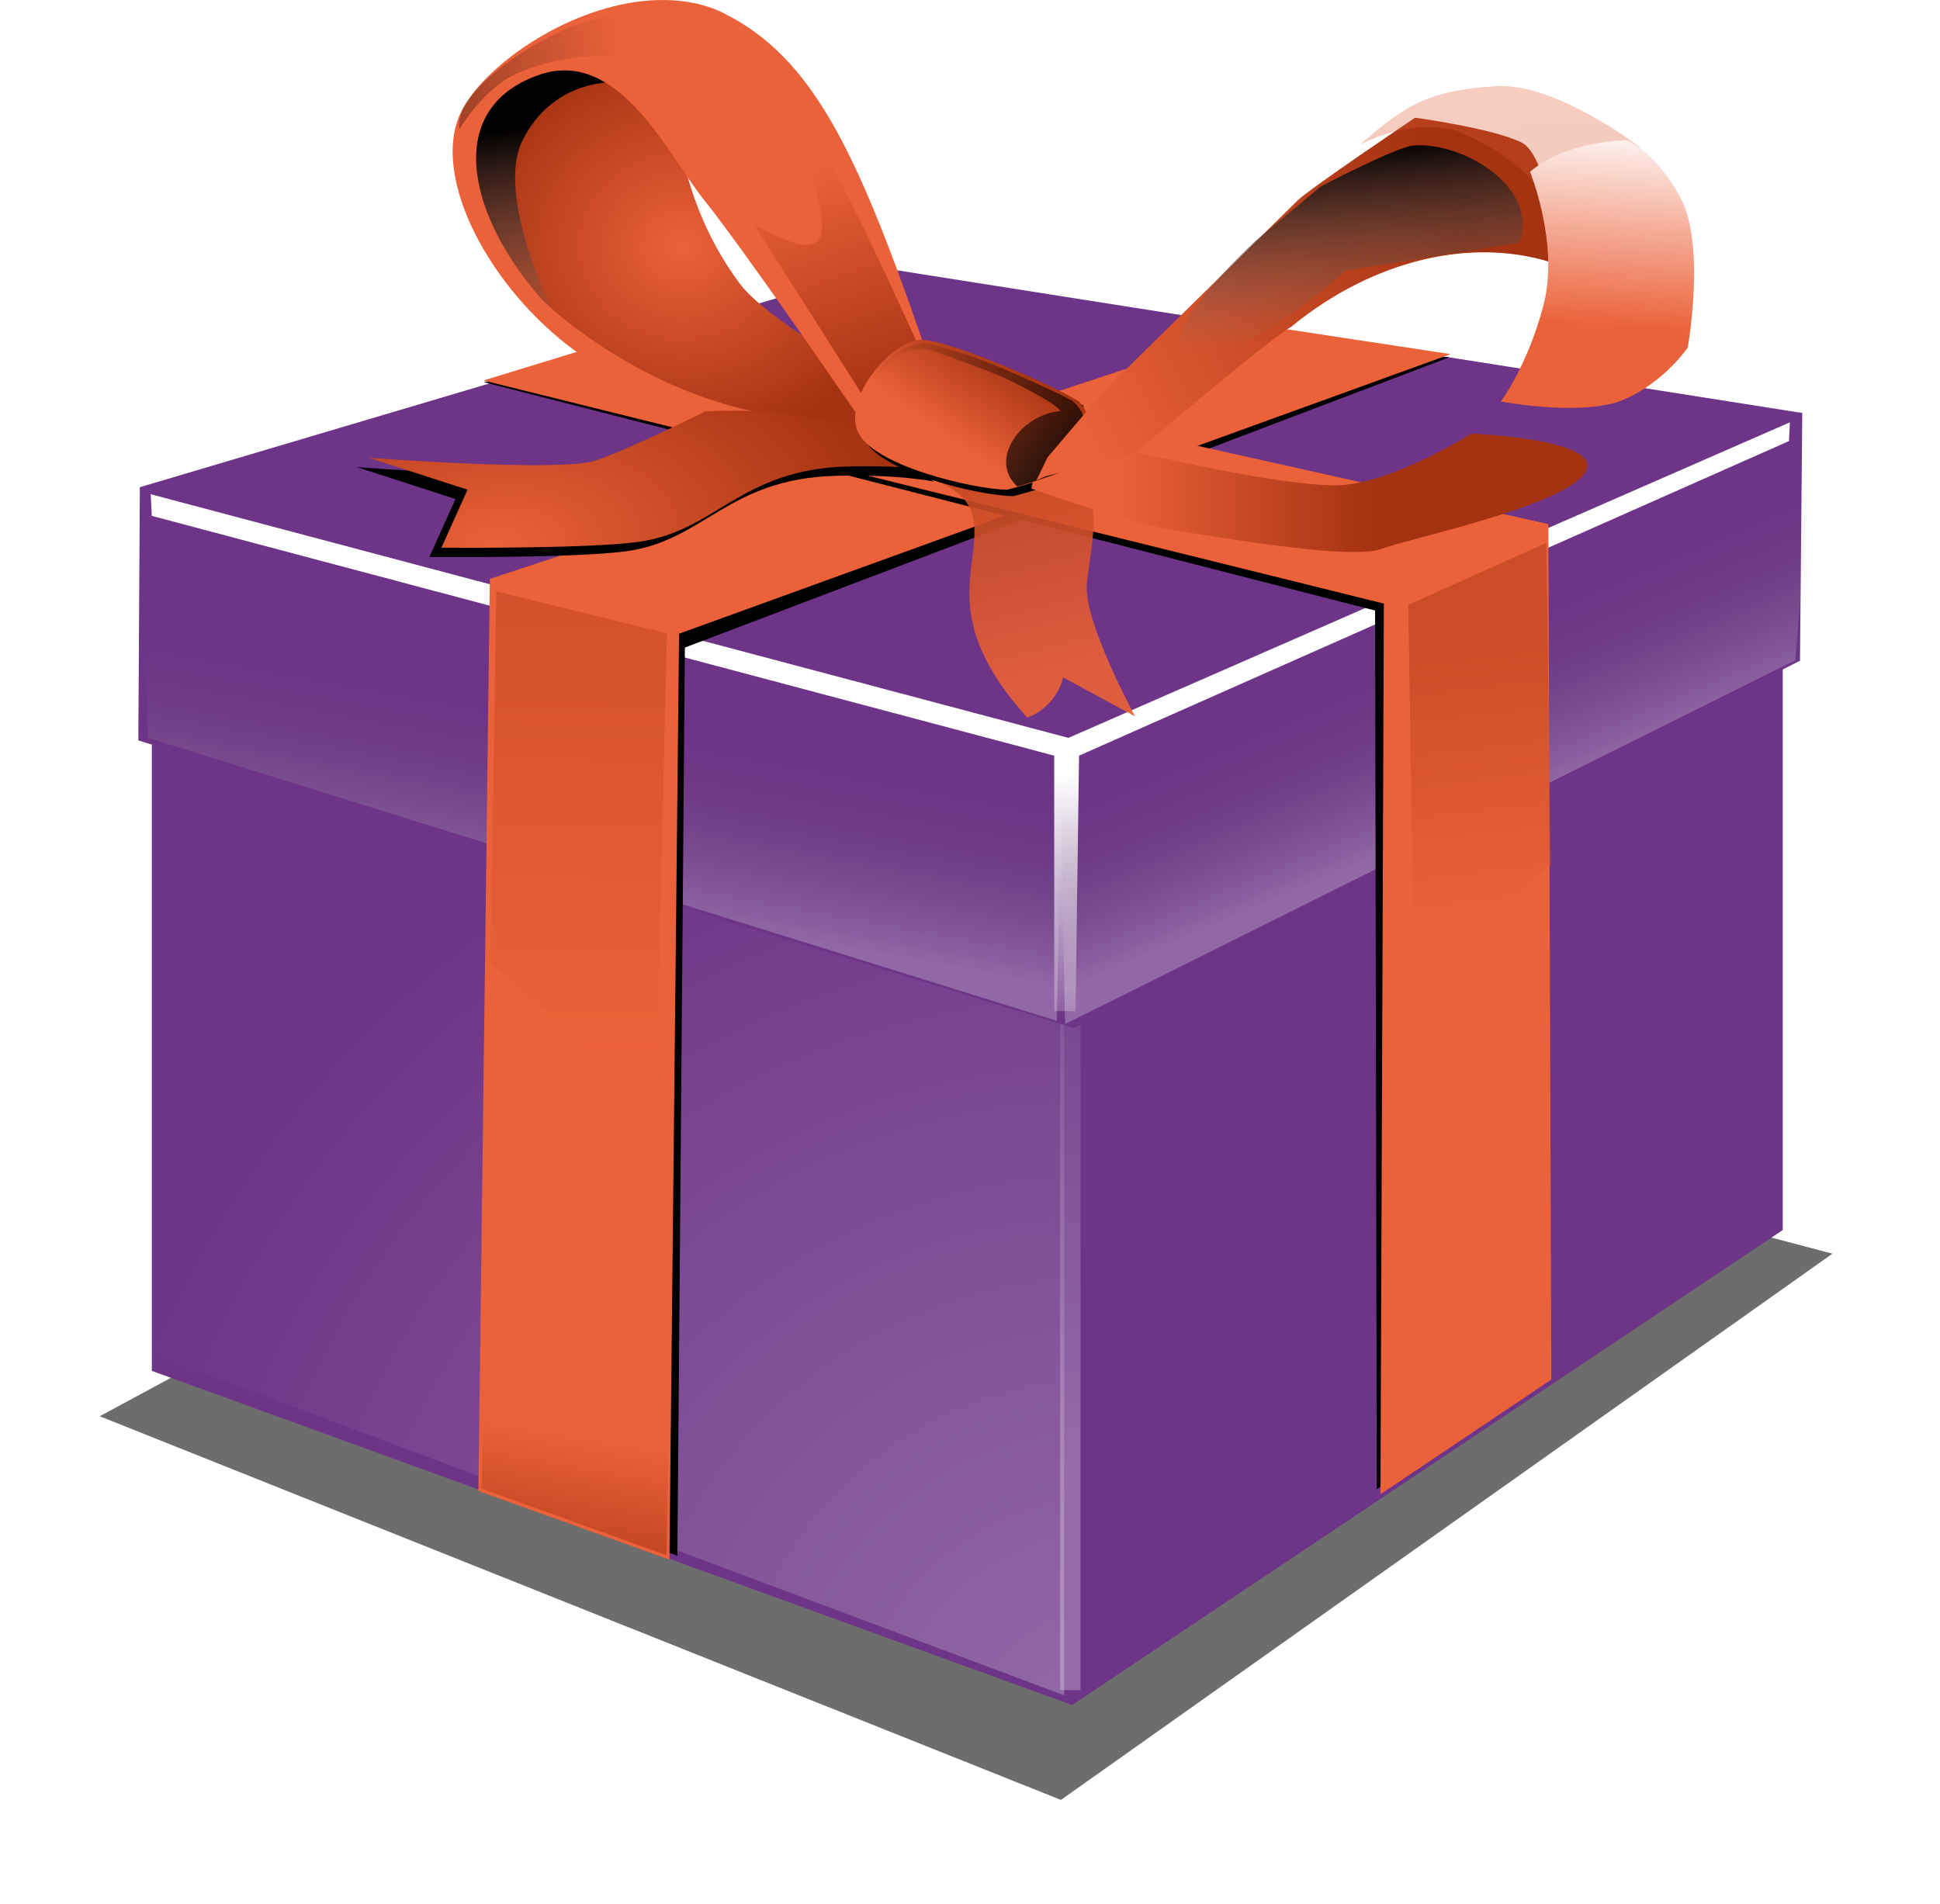 <?xml version="1.0" encoding="UTF-8"?>
<svg version="1.0" viewBox="0 0 200 196.34" xmlns="http://www.w3.org/2000/svg" xmlns:xlink="http://www.w3.org/1999/xlink">
<defs>
<linearGradient id="a">
<stop stop-color="#eb6139" offset="0"/>
<stop stop-color="#a53211" offset="1"/>
</linearGradient>
<filter id="ao" color-interpolation-filters="sRGB">
<feGaussianBlur stdDeviation="0.291"/>
</filter>
<filter id="e" color-interpolation-filters="sRGB">
<feGaussianBlur stdDeviation="0.18"/>
</filter>
<linearGradient id="b">
<stop stop-color="#fff" offset="0"/>
<stop stop-color="#4d4d4d" stop-opacity="0" offset="1"/>
</linearGradient>
<filter id="an" x="-.727" y="-.024" width="2.454" height="1.049" color-interpolation-filters="sRGB">
<feGaussianBlur stdDeviation="0.157"/>
</filter>
<linearGradient id="c">
<stop stop-color="#fff" offset="0"/>
<stop stop-color="#fff" stop-opacity="0" offset="1"/>
</linearGradient>
<filter id="ak" color-interpolation-filters="sRGB">
<feGaussianBlur stdDeviation="0.287"/>
</filter>
<filter id="ah" x="-.06" y="-.133" width="1.119" height="1.266" color-interpolation-filters="sRGB">
<feGaussianBlur stdDeviation="2.386"/>
</filter>
<filter id="ab" color-interpolation-filters="sRGB">
<feGaussianBlur stdDeviation="0.08"/>
</filter>
<filter id="d" color-interpolation-filters="sRGB">
<feGaussianBlur stdDeviation="0.07"/>
</filter>
<filter id="ae" color-interpolation-filters="sRGB">
<feGaussianBlur stdDeviation="0.053"/>
</filter>
<filter id="af" color-interpolation-filters="sRGB">
<feGaussianBlur stdDeviation="0.105"/>
</filter>
<filter id="ag" color-interpolation-filters="sRGB">
<feGaussianBlur stdDeviation="0.084"/>
</filter>
<filter id="ad" color-interpolation-filters="sRGB">
<feGaussianBlur stdDeviation="0.149"/>
</filter>
<filter id="ai" x="-.024" y="-.1" width="1.048" height="1.201" color-interpolation-filters="sRGB">
<feGaussianBlur stdDeviation="0.14"/>
</filter>
<filter id="aj" color-interpolation-filters="sRGB">
<feGaussianBlur stdDeviation="0.08"/>
</filter>
<filter id="f" color-interpolation-filters="sRGB">
<feGaussianBlur stdDeviation="0.151"/>
</filter>
<filter id="al" color-interpolation-filters="sRGB">
<feGaussianBlur stdDeviation="0.146"/>
</filter>
<filter id="am" color-interpolation-filters="sRGB">
<feGaussianBlur stdDeviation="0.191"/>
</filter>
<radialGradient id="i" cx="985.76" cy="238.35" r="11.035" gradientTransform="matrix(1.164 -1.975 2.046 1.206 -614.23 1863.9)" gradientUnits="userSpaceOnUse">
<stop stop-color="#fff" offset="0"/>
<stop stop-color="#fff" stop-opacity="0" offset="1"/>
</radialGradient>
<linearGradient id="w" x1="1002.9" x2="1002.9" y1="233.49" y2="218.97" gradientUnits="userSpaceOnUse" xlink:href="#c"/>
<linearGradient id="u" x1="991.58" x2="992.39" y1="219.12" y2="214.7" gradientTransform="translate(16.514 -35.636)" gradientUnits="userSpaceOnUse" xlink:href="#b"/>
<linearGradient id="t" x1="1002.8" x2="1003.1" y1="215.93" y2="223.38" gradientTransform="translate(16.514 -35.636)" gradientUnits="userSpaceOnUse" xlink:href="#c"/>
<linearGradient id="r" x1="991.58" x2="992.39" y1="219.12" y2="214.7" gradientTransform="translate(30.258 -36.49)" gradientUnits="userSpaceOnUse" xlink:href="#b"/>
<linearGradient id="z" x1="990.06" x2="990.27" y1="222.94" y2="211.53" gradientTransform="translate(16.514 -35.636)" gradientUnits="userSpaceOnUse" xlink:href="#a"/>
<linearGradient id="y" x1="990.6" x2="991.61" y1="222.27" y2="213.87" gradientTransform="translate(22.384 -.586)" gradientUnits="userSpaceOnUse" xlink:href="#a"/>
<linearGradient id="x" x1="1018.9" x2="1015.5" y1="178.21" y2="168.84" gradientUnits="userSpaceOnUse" xlink:href="#a"/>
<linearGradient id="v" x1="1006.7" x2="1006.1" y1="170.13" y2="164.62" gradientUnits="userSpaceOnUse">
<stop stop-color="#7f7f7f" stop-opacity="0" offset="0"/>
<stop offset="1"/>
</linearGradient>
<linearGradient id="s" x1="1014.1" x2="1016.1" y1="165.27" y2="170.9" gradientUnits="userSpaceOnUse" xlink:href="#a"/>
<linearGradient id="q" x1="1019.5" x2="1015.7" y1="174.22" y2="169.45" gradientUnits="userSpaceOnUse">
<stop offset="0"/>
<stop stop-opacity="0" offset="1"/>
</linearGradient>
<linearGradient id="p" x1="1004.5" x2="1008.6" y1="162.97" y2="162.04" gradientUnits="userSpaceOnUse">
<stop offset="0"/>
<stop stop-opacity="0" offset="1"/>
</linearGradient>
<linearGradient id="o" x1="1032.6" x2="1032.3" y1="164.42" y2="169.47" gradientUnits="userSpaceOnUse">
<stop stop-color="#fff" offset="0"/>
<stop stop-color="#eb6139" offset="1"/>
</linearGradient>
<linearGradient id="n" x1="1020.7" x2="1027" y1="173.07" y2="173.07" gradientTransform="matrix(4.229 0 0 4.229 -4221.2 -28.512)" gradientUnits="userSpaceOnUse" xlink:href="#a"/>
<linearGradient id="m" x1="1023.6" x2="1047.6" y1="465.44" y2="431.4" gradientTransform="matrix(.267 0 0 .267 -197.01 574.3)" gradientUnits="userSpaceOnUse" xlink:href="#a"/>
<radialGradient id="h" cx="848.78" cy="582.26" r="111.22" gradientTransform="matrix(.368 -.05 .027 .2 -296.89 636.86)" gradientUnits="userSpaceOnUse" xlink:href="#a"/>
<linearGradient id="l" x1="989.74" x2="988.96" y1="231.85" y2="236.39" gradientTransform="matrix(4.229 0 0 4.229 -4151.4 -179.22)" gradientUnits="userSpaceOnUse" xlink:href="#a"/>
<radialGradient id="g" cx="927.73" cy="395.1" r="86.556" gradientTransform="matrix(.267 0 0 .24 -197.01 585.05)" gradientUnits="userSpaceOnUse" xlink:href="#a"/>
<linearGradient id="k" x1="1020.3" x2="1030" y1="173.31" y2="168.55" gradientUnits="userSpaceOnUse" xlink:href="#a"/>
<linearGradient id="j" x1="1007.5" x2="1009.5" y1="162.13" y2="170.04" gradientTransform="translate(22.425 .718)" gradientUnits="userSpaceOnUse" xlink:href="#a"/>
<filter id="ac" color-interpolation-filters="sRGB">
<feGaussianBlur stdDeviation="0.149"/>
</filter>
<linearGradient id="aa" x1="1007.4" x2="1007.9" y1="167.43" y2="162.82" gradientUnits="userSpaceOnUse">
<stop stop-color="#7f7f7f" stop-opacity="0" offset="0"/>
<stop offset="1"/>
</linearGradient>
</defs>
<g transform="translate(19.686 -654.52)">
<path transform="matrix(1.863 0 0 1.916 -2397.4 -483)" d="m1281.8 669.91 53.192 20.647 42.693-29.395-53.192-13.648-42.693 22.396z" fill-rule="evenodd" filter="url(#ah)" opacity=".756"/>
<path d="m-4.033 721.79v74.079l94.875 34.455 73.256-48.974v-70.375l-75.314 39.92-92.817-29.104z" fill="#6d3487" fill-rule="evenodd"/>
<path transform="matrix(4.229 0 0 4.229 -4220.8 -28.21)" d="m997.28 194.51 22.069 8.265v-17.074l-22.069-6.721v15.53z" fill="url(#i)" fill-rule="evenodd" filter="url(#ak)" opacity=".525"/>
<rect transform="matrix(4.814 0 0 4.814 -4737.4 -318.03)" x="1002.7" y="222.42" width=".439" height="15.805" fill="url(#w)" filter="url(#an)" opacity=".522"/>
<path d="m71.012 682.11 95.102 14.994-0.234 25.542-74.841 37.876-96.464-29.656 0.157-26.111 76.28-22.644z" fill="#6d3487"/>
<path transform="matrix(4.229 0 0 4.229 -4220.8 -28.21)" d="m996.92 175.07 0.091 4.359 22.16 6.902 0.091-5.086-22.342-6.176z" fill="url(#u)" fill-rule="evenodd" filter="url(#e)" opacity=".5"/>
<path transform="matrix(4.229 0 0 4.229 -4220.8 -28.21)" d="m997.08 173.49 22.371 5.941 17.588-7.694-0.022 0.457-17.306 7.67-0.086 6.23h-0.519l-9e-4 -6.23-21.999-5.846-0.026-0.527z" fill="url(#t)" fill-rule="evenodd" filter="url(#ao)"/>
<path transform="matrix(-4.229 1.029 0 4.229 4458.1 -1087.1)" d="m1014.7 176.33 0.359 4.608 17.807 4.542 0.091-5.086-18.256-4.064z" fill="url(#r)" fill-rule="evenodd" filter="url(#e)" opacity=".5"/>
<path transform="matrix(4.229 0 0 4.229 -4221.2 -28.512)" d="m1023.9 170.19-18.317 5.772-0.249 21.614 4.68 1.872 0.182-22.148 18.642-7.08-4.938-0.029z" fill-rule="evenodd" filter="url(#am)"/>
<path d="m110.09 688.03-79.278 26.178-1.18 94.045 19.697 7.077 0.991-95.468 79.539-28.826-19.768-3.006z" fill="#eb6139" fill-rule="evenodd"/>
<path transform="matrix(4.229 0 0 4.229 -4221.2 -28.512)" d="m1005.3 170.83 21.722 5.567 0.041 21.425 4.228-2.817-0.258-20.547-21.529-4.751-4.203 1.122z" fill-rule="evenodd" filter="url(#al)"/>
<path d="m30.149 693.75 92.831 23.006-0.351 91.835 17.616-11.826-0.303-88.207-91.479-20.413-18.315 5.606z" fill="#eb6139" fill-rule="evenodd"/>
<path d="m50.43 669.22s0.922 7.621 6.22 14.635c2.514 3.329 12.256 8.964 12.256 8.964l5.305 6.403s-5.488 1.829-8.232 1.464c-2.744-0.366-16.356-4.315-21.478-7.242-5.122-2.927-14.269-13.243-14.818-15.621-0.549-2.378-3.075-8.562-0.88-12.587 2.195-4.025 6.443-5.893 7.724-6.076 1.281-0.183 13.354 6.037 13.354 6.037l0.549 4.025z" fill="url(#g)" fill-rule="evenodd"/>
<path transform="matrix(4.229 0 0 4.229 -4221.2 -28.512)" d="m1005.6 175.93 4.158 1.022-0.273 11.589-4.022-3.545 0.136-9.066z" fill="url(#z)" fill-rule="evenodd" filter="url(#f)" opacity=".591"/>
<path d="m30.272 797.31-0.316 10.686 19.077 6.887 0.158-11.794-18.918-5.779z" fill="url(#l)" fill-rule="evenodd"/>
<path transform="matrix(-3.503 0 0 3.503 3683 -27.16)" d="m1011.5 210.58 4.058 1.823-0.173 11.188-4.022-3.545 0.136-9.467z" fill="url(#y)" fill-rule="evenodd" filter="url(#f)" opacity=".674"/>
<g transform="matrix(4.209 .408 -.408 4.209 -4129.6 -440.06)" fill="url(#x)" fill-rule="evenodd">
<path d="m1015 173.21s1.908-0.141 2.191 0.99-0.636 2.474 1.767 4.665c0.707-0.353 0.777-1.06 0.777-1.06l1.838 0.777s-1.484-2.191-1.484-3.11c0-0.919 0.212-2.05-0.424-2.403s-3.746-0.353-3.746-0.353l-0.919 0.495z" filter="url(#aj)" opacity=".953"/>
<path d="m1015.1 173.08s1.908-0.141 2.191 0.99-0.636 2.474 1.767 4.665c0.707-0.353 0.777-1.06 0.777-1.06l1.838 0.777s-1.484-2.191-1.484-3.11c0-0.919 0.212-2.05-0.424-2.403s-3.746-0.353-3.746-0.353l-0.919 0.495z"/>
</g>
<path transform="matrix(4.229 0 0 4.229 -4221.2 -28.512)" d="m1010.4 171.77s-1.838 0.919-2.686 1.202c-0.848 0.283-5.513-0.071-5.513-0.071l2.403 0.777-0.636 1.414s3.524 0.034 4.806-0.141c1.892-0.259 2.474-1.767 5.089-1.838 1.569-0.042 2.403 0.141 2.403 0.141s-2.12-1.696-5.867-1.484z" fill-rule="evenodd" filter="url(#ai)"/>
<path transform="matrix(4.229 0 0 4.229 -4221.2 -28.512)" d="m1008.6 163.52s-1.102-0.63-1.522-0.63-1.941 0.577-2.099 1.364c-0.157 0.787-0.367 2.413 0.367 3.358 0.735 0.944 1.836 1.941 1.836 1.941s-1.663-3.166-0.944-4.617c0.788-1.591 2.413-1.417 2.361-1.417z" fill="url(#v)" fill-rule="evenodd" filter="url(#ad)"/>
<path d="m47.285 654.57c-7.958 0.559-16.366 6.165-19.163 10.969-3.73 6.405 2.144 17.951 10.777 24.624 11.831 9.145 29.531 9.486 29.531 9.486 0-0.276 11.561 3.196 6.872-10.321-6.733-19.407-11.282-28.885-20.352-33.436-2.323-1.166-5.012-1.508-7.665-1.322zm-11.128 7.579c8.071-2.516 13.111 8.447 16.679 12.906 4.391 5.488 15.463 21.674 15.463 21.674l2.247 2.908s-1.224 0.019-13.48-2.908c-12.256-2.927-21.071-11.231-21.436-11.962-7.303-8.667-9.452-19.367 0.529-22.618z" fill="#eb6139" fill-rule="evenodd"/>
<path d="m53.023 696.94s-7.772 3.886-11.359 5.082c-3.587 1.196-23.315-0.299-23.315-0.299l10.163 3.288-2.69 5.978s14.902 0.146 20.326-0.598c8.001-1.097 10.462-7.473 21.522-7.772 6.635-0.179 10.163 0.598 10.163 0.598s-8.967-7.174-24.809-6.277z" fill="url(#h)" fill-rule="evenodd"/>
<path transform="matrix(4.229 0 0 4.229 -4221.2 -28.512)" d="m1019.9 171.39s-3.066-1.435-3.783-1.435-1.892 1.37-1.565 2.218c0.326 0.848 2.87 1.435 3.653 1.435 0.697-0.179 1.331-0.4 2.022-0.718 0-0.457-0.326-1.5-0.326-1.5z" fill-rule="evenodd" filter="url(#ag)"/>
<path transform="matrix(4.229 0 0 4.229 -4221.2 -28.512)" d="m1011.9 167.01 2.781 4.381 1.391-1.043s-1.391-3.129-2.156-4.52-1.321-2.017-1.321-2.017 1.182 2.921 0.904 3.477c-0.278 0.556-1.46-0.278-1.599-0.278z" fill="url(#s)" fill-rule="evenodd" filter="url(#af)"/>
<path d="m91.615 695.99c-1.306-1.104-13.253-6.428-16.287-6.428-3.034 0-8 5.793-6.621 9.379 1.379 3.586 12.138 6.069 15.448 6.069 2.948-0.756 5.628-1.691 8.552-3.034 0-1.931 0.574-4.089-1.092-5.986z" fill="url(#m)" fill-rule="evenodd"/>
<path d="m86.651 704.9s9.502 3.483 15.355 4.398c5.854 0.915 17.756 2.92 20.683 1.822 2.927-1.098 18.842-4.39 21.038-7.866 2.195-3.476-11.708-4.025-11.708-4.025s-7.867 4.939-13.355 5.305c-5.488 0.366-21.586-3.476-21.586-3.476l-10.245 2.744-0.183 1.098z" fill="url(#n)" fill-rule="evenodd"/>
<path transform="matrix(4.229 0 0 4.229 -4221.2 -28.512)" d="m1015.6 169.98s0.348-0.163 0.645-0.068c0.424 0.136 0.764 0.187 1.68 0.577 0.987 0.421 1.654 0.751 1.722 0.802 0.558 0.479 0.178 0.986 0.196 1.539-0.339 0.17-1.391 0.509-1.544 0.543-0.707-0.652 0.082-1.757 1.052-1.84-0.128-0.215-1.206-0.734-1.461-0.853-0.828-0.329-1.746-0.65-1.746-0.65s-0.848-0.105-1.222 0.611c0.085-0.356 0.713-0.696 0.679-0.662z" fill="url(#q)" fill-rule="evenodd" filter="url(#ae)"/>
<g transform="matrix(4.229 0 0 4.229 -4221.2 -28.512)" fill="url(#k)" fill-rule="evenodd">
<path d="m1019 173.12 2.12-0.519s3.461-2.941 3.85-3.115c1.994-1.643 4.482-2.25 6.532-1.514 0 0-0.216-2.639-0.908-2.985-0.692-0.346-2.595-0.606-2.595-0.606s-2.574 1.726-2.877 2.029c-0.303 0.303-4.706 4.631-4.706 4.631l-1.377 1.619-0.275 0.565 0.239-0.107z"/>
<path d="m1029.8 163.55c-3.374 0.216-9.992 8.056-10.381 8.489-0.389 0.433-0.978 1.365-0.935 1.322 0 0 4.214 1.874 7.847 1.658 3.634-0.216 8.18-2.41 8.655-5.54 0.546-3.597-1.812-6.145-5.186-5.929zm-2.298 1.492c1.14-0.208 3.579-0.226 3.142 3.414-0.271 2.253-1.888 5.827-5.219 6-3.331 0.173-6.586-1.268-6.543-1.311 0 1e-5 5.295-5.61 5.512-5.783 0.216-0.173 1.804-2.002 3.108-2.32z"/>
</g>
<path transform="matrix(4.229 0 0 4.229 -4221.2 -28.512)" d="m1004.7 164.66c-0.148-0.811 1.467-2.006 2.831-2.53 1.364-0.525 3.066-0.356 3.066-0.356s-1.495 0.671-2.114 1.124c-1.247-0.127-2.39 0.408-2.39 0.408s-0.719 0.277-1.394 1.355z" fill="url(#p)" fill-rule="evenodd" filter="url(#d)" opacity=".558"/>
<path transform="matrix(4.122 .944 -.944 4.122 -3955.7 -982.14)" d="m1026.8 165.52c0.833-1.138 1.272-1.644 2.917-2.131 1.401-0.415 3.752 0.67 3.752 0.67s-1.292 1.375-1.91 1.827c-0.684-0.934-2.499-1.218-2.499-1.218s-1.055-0.143-2.26 0.852z" fill="url(#j)" fill-rule="evenodd" filter="url(#d)" opacity=".558"/>
<path transform="matrix(4.229 0 0 4.229 -4221.2 -28.512)" d="m1030.8 165.7s0.714 1.757 0.33 3.24c-0.384 1.482-1.043 2.361-1.043 2.361s2.032 0.384 3.02-0.055c0.988-0.439 1.537-1.263 1.537-1.263s0.439-2.471-0.165-3.624c-0.604-1.153-1.318-1.428-1.318-1.428s-1.482 0-2.361 0.769z" fill="url(#o)" fill-rule="evenodd" filter="url(#ab)"/>
<path transform="matrix(-4.229 0 0 4.229 4384.8 -19.34)" d="m1009.3 163.89s-1.844-0.966-2.263-1c-1.195-0.097-3.077 1.018-2.575 2.37l4.224 0.682c3.71 3.272 5.766 2.602 2.202-0.728z" fill="url(#aa)" fill-rule="evenodd" filter="url(#ac)"/>
</g>
</svg>
